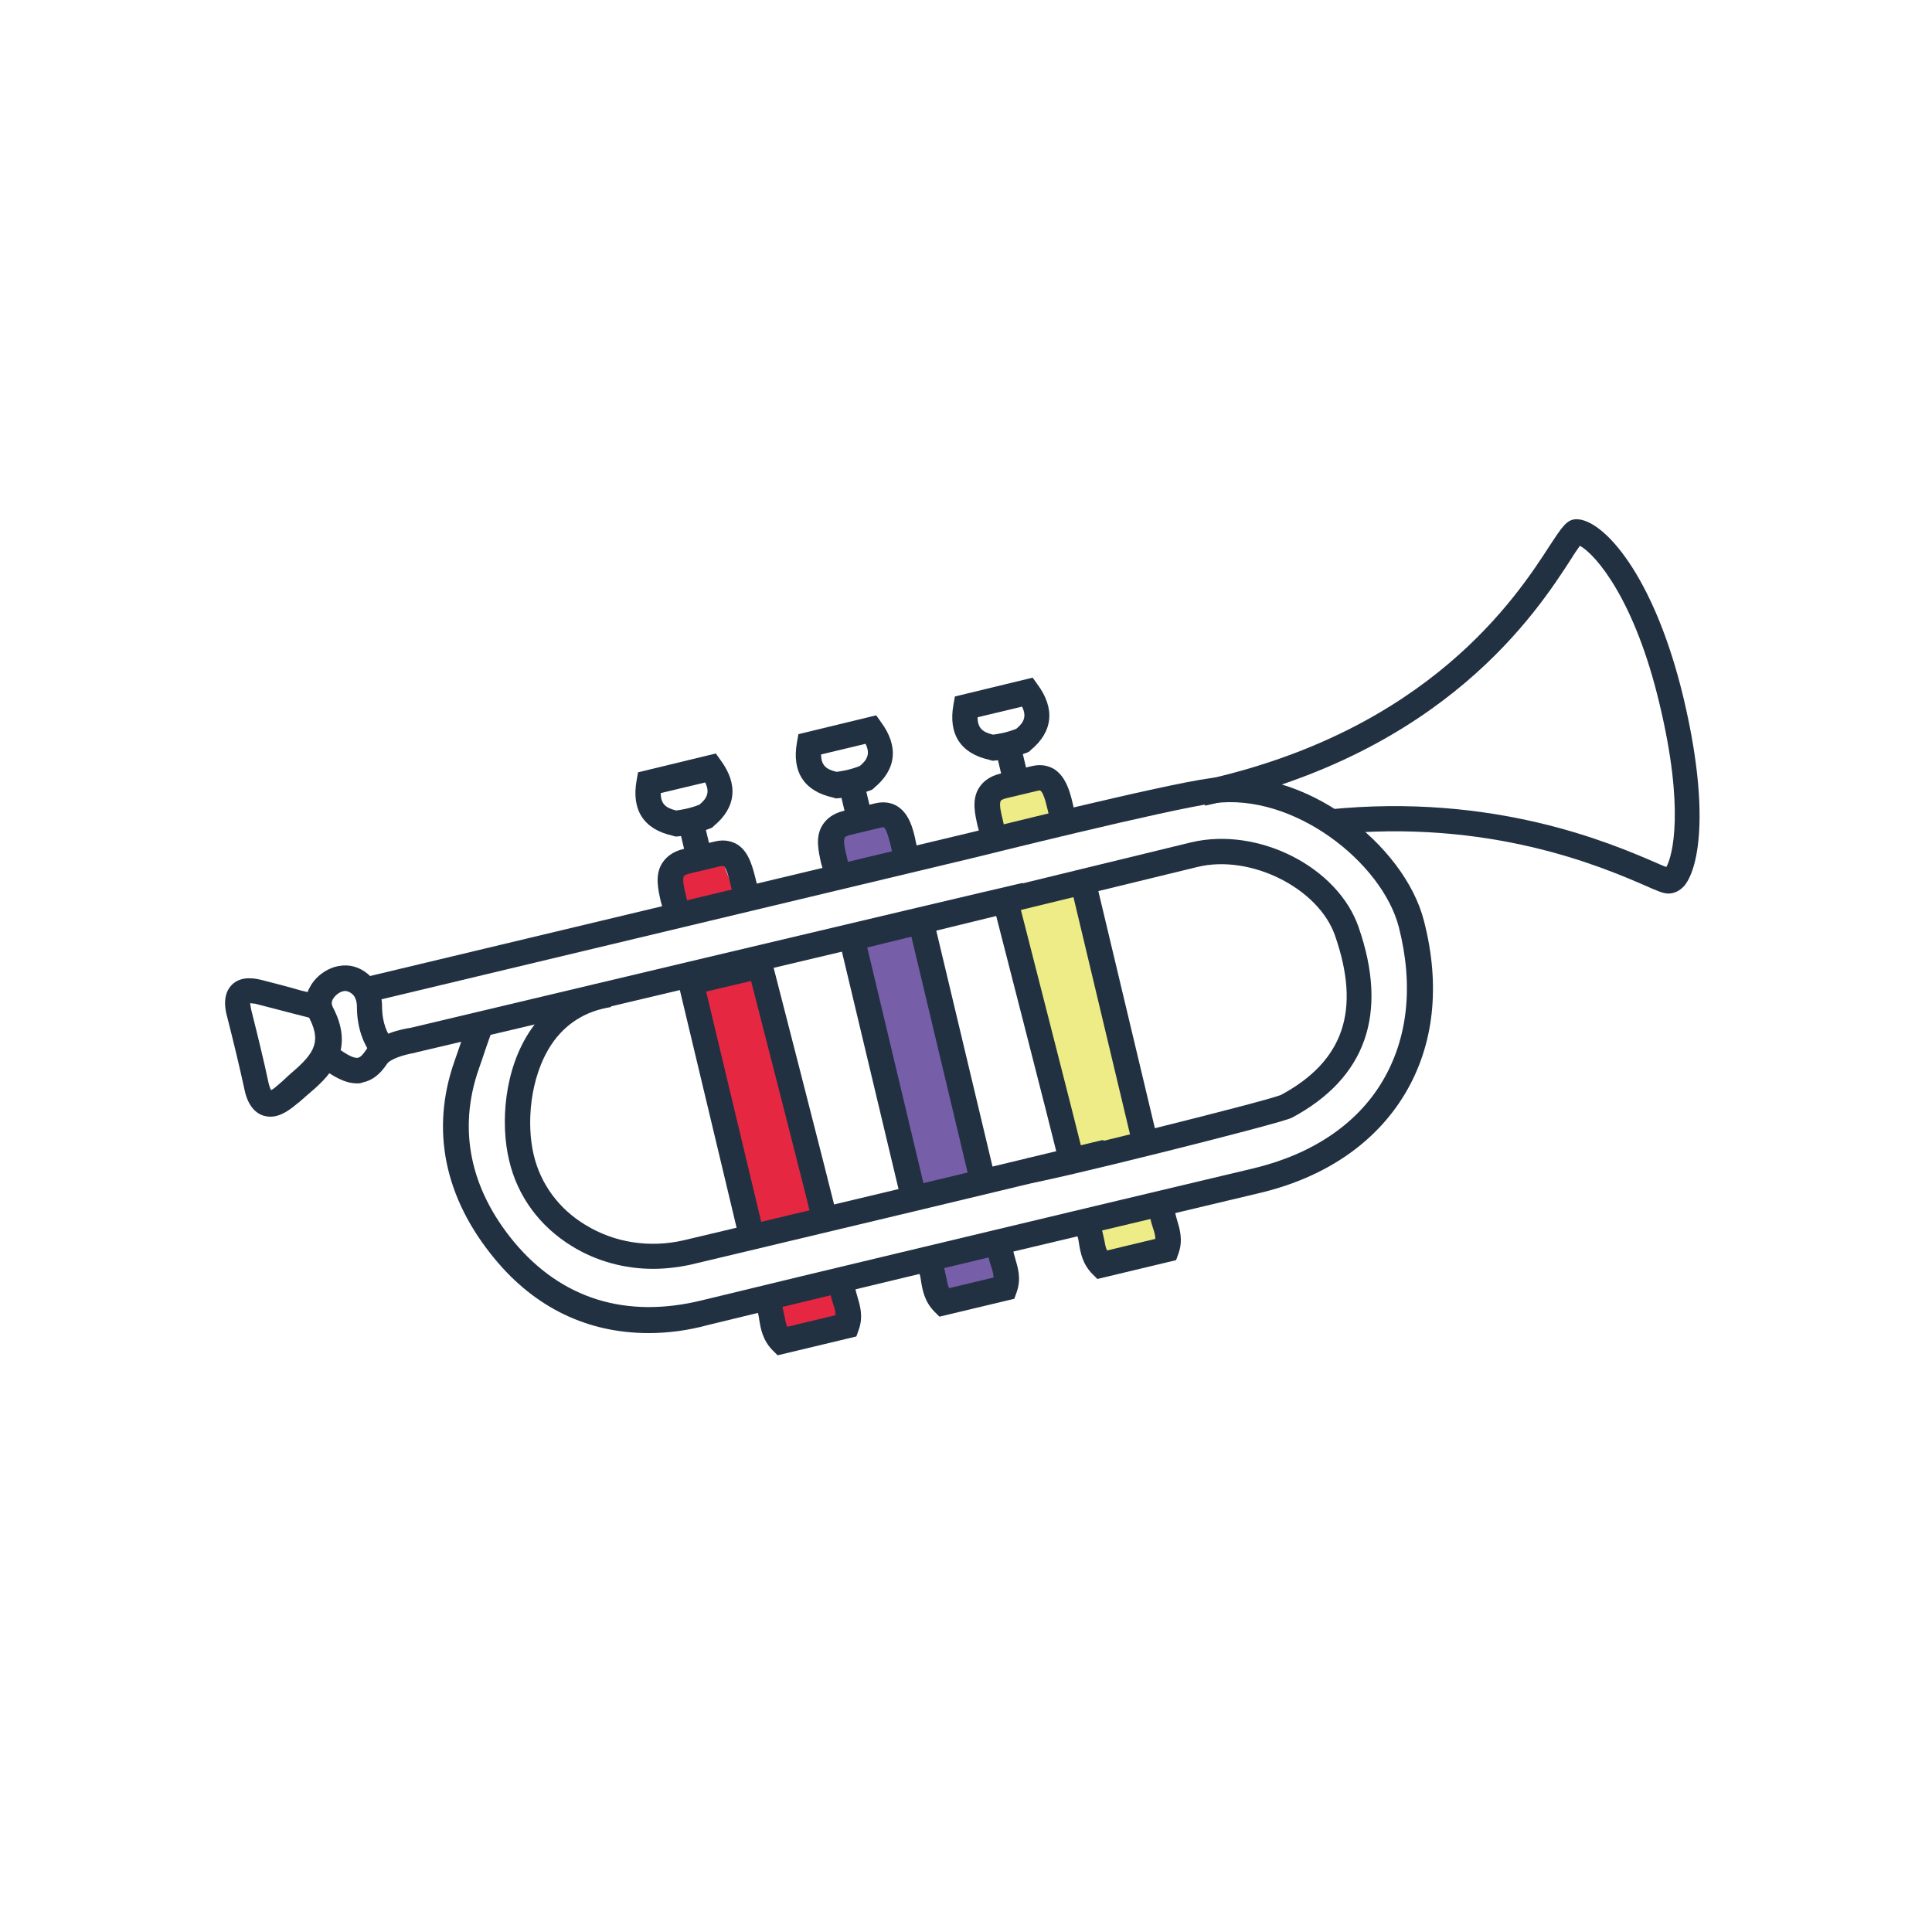 <?xml version="1.0" encoding="utf-8"?>
<!-- Generator: Adobe Illustrator 26.0.2, SVG Export Plug-In . SVG Version: 6.00 Build 0)  -->
<svg version="1.1" id="Layer_1" xmlns="http://www.w3.org/2000/svg" xmlns:xlink="http://www.w3.org/1999/xlink" x="0px" y="0px"
	 viewBox="0 0 400 400" style="enable-background:new 0 0 400 400;" xml:space="preserve">
<style type="text/css">
	.st0{fill:#E62742;}
	.st1{fill:#EDEC87;}
	.st2{fill:#775EA8;}
	.st3{fill:#213142;}
	.st4{fill:none;stroke:#213142;stroke-width:5.258;stroke-miterlimit:10;}
</style>
<g>
	<polygon class="st0" points="149.2,177.4 137.5,180.2 139.7,190.9 153,187.1 	"/>
</g>
<g>
	<polygon class="st0" points="141.4,202.8 156,256.3 171.3,252.8 157.7,200.4 	"/>
</g>
<g>
	<polygon class="st0" points="159.5,278.7 156.8,269.1 171.8,265.5 174.9,275.1 	"/>
</g>
<g>
	<polygon class="st1" points="216,161 204.4,163.8 206.5,174.5 219.8,170.6 	"/>
</g>
<g>
	<polygon class="st1" points="208.2,186.4 222.8,239.8 238.1,236.4 224.5,183.9 	"/>
</g>
<g>
	<polygon class="st1" points="226.3,262.3 223.6,252.7 238.6,249 241.7,258.7 	"/>
</g>
<g>
	<polygon class="st2" points="182.1,167.8 170.5,170.6 172.6,181.3 186,177.5 	"/>
</g>
<g>
	<polygon class="st2" points="174.3,193.3 188.9,246.7 204.2,243.3 190.6,190.8 	"/>
</g>
<g>
	<polygon class="st2" points="192.4,269.2 189.7,259.6 204.7,255.9 207.8,265.6 	"/>
</g>
<g id="nxrsnK_00000090286763485997184710000017961348510098316945_">
	<g>
		<g>
			<g>
				<path class="st3" d="M135.2,262.7c-5.9,0-11.8-1.6-16.8-4.7c-6.7-4.1-11.3-10.4-13-17.8c-1.8-7.5-1.1-18.8,4.5-27
					c3.7-5.5,9.2-8.9,15.8-9.9l0.8,5.2c-5.2,0.8-9.4,3.4-12.3,7.7c-4.6,6.9-5.2,16.7-3.7,22.9c1.4,6,5.2,11.2,10.7,14.5
					c6,3.7,13.3,4.8,20.3,3.2l10.1-2.4c25.2-6,51.2-12.2,76.8-18.4l1.2,5.1c-25.6,6.2-51.6,12.4-76.8,18.4l-10.1,2.4
					C140.3,262.4,137.7,262.7,135.2,262.7z"/>
			</g>
			<g>
				<path class="st3" d="M213,245l-0.3-5.2l0.2,2.6l-0.2-2.6c3-0.3,48.7-11.6,52.5-13.1c13-7,16.6-17.5,11.2-33
					c-3.4-9.8-17.5-16.9-28.5-14.2c-22.2,5.4-45.2,11-70.1,17.1l-1.3-5.1c24.9-6.1,47.9-11.7,70.1-17.1c13.9-3.3,30.4,5.1,34.7,17.6
					c6.2,17.9,1.5,31.2-13.8,39.4C265.3,232.6,216.3,244.8,213,245z M265.1,226.7C265.1,226.7,265.1,226.7,265.1,226.7
					C265.1,226.7,265.1,226.7,265.1,226.7z"/>
			</g>
			<g>
				<path class="st3" d="M134.3,276c-12.6,0-23.5-5.2-31.9-15.4C92,248,89.1,233.9,94.1,219.7l0.8-2.3c1-3,1.9-5.3,2-5.7l4.9,1.9
					c-0.1,0.3-1.3,3.6-1.9,5.5l-0.8,2.3c-4.3,12.4-1.8,24.7,7.3,35.7c9.8,11.8,23.2,16,39,12.1c27.1-6.6,54.6-13.1,81.3-19.5
					c10.9-2.6,21.9-5.2,32.8-7.8c12.1-2.9,21.4-9.1,26.7-18c5.3-8.9,6.5-19.9,3.4-32c-3.5-13.4-21.8-27.8-38.3-25.6
					c-9.6,1.3-48.9,11.1-49.3,11.2c0,0-100.9,24.1-124.3,29.7l-1.2-5.1c23.4-5.6,124.3-29.7,124.3-29.7c1.6-0.4,40-10,49.9-11.3
					c19.5-2.7,40.1,13.9,44.1,29.5c3.5,13.5,2.1,25.9-4,36c-6.1,10.1-16.5,17.2-30,20.4c-10.9,2.6-21.9,5.2-32.8,7.8
					c-26.6,6.3-54.2,12.9-81.3,19.5C142.3,275.5,138.2,276,134.3,276z"/>
			</g>
			<g>
				<path class="st3" d="M345.4,185c-1,0-2.2-0.5-4.9-1.7c-8.8-3.8-32.1-13.9-65-10.5l-0.5-5.2c34.3-3.5,58.5,7,67.6,10.9
					c0.9,0.4,1.8,0.8,2.4,1c1.3-2.3,3.8-12-1.4-33.7c-5.1-21.6-13.2-31-16.5-32.8c-0.5,0.7-1.2,1.7-1.8,2.7
					c-7.1,11-26.1,40.3-75.8,51.1l-1.1-5.1c47.6-10.3,65.7-38.3,72.5-48.8c2.5-3.8,3.5-5.4,5.5-5.4c5.5,0,16.1,11.5,22.2,37.2
					c5.2,22,3.4,34.5,0.2,38.6C347.6,184.7,346.3,185,345.4,185z"/>
			</g>
			<g>
				<path class="st3" d="M152.7,255l-12.8-53.6l19.4-4.6l0.6,2.5c0.5,1.9,12,46.7,13.2,51.7l-5.1,1.2c-1-4.3-10-39.4-12.5-49.1
					l-9.3,2.2l11.6,48.5L152.7,255z"/>
			</g>
			<g>
				<path class="st3" d="M219.1,240c-1.2-5-13.4-52.5-13.5-52.9l5.1-1.3c0.5,2,12.3,48,13.5,53L219.1,240z"/>
			</g>
			<g>
				
					<rect x="180.1" y="194.7" transform="matrix(0.973 -0.232 0.232 0.973 -46.31 48.474)" class="st3" width="5.3" height="52.5"/>
			</g>
			<g>
				
					<rect x="228.2" y="183.2" transform="matrix(0.973 -0.232 0.232 0.973 -42.549 59.353)" class="st3" width="5.3" height="54.3"/>
			</g>
			<g>
				
					<rect x="194.4" y="191.2" transform="matrix(0.973 -0.232 0.232 0.973 -45.121 51.715)" class="st3" width="5.3" height="52.5"/>
			</g>
			<g>
				<path class="st3" d="M56,231.2c-0.5,0-1-0.1-1.4-0.2c-2-0.6-3.4-2.5-4-5.5c-1-4.6-2.2-9.6-3.6-15.1c-0.3-1.1-1.1-4.4,1-6.5
					c1.4-1.4,3.5-1.7,6.2-1c2.7,0.7,5.5,1.4,8.2,2.2l1.3,0.3c0.1-0.3,0.2-0.6,0.4-0.9c1.3-2.6,4-4.2,6.1-4.5
					c2.1-0.4,4.2,0.2,5.9,1.6c1.9,1.6,3,4,3,6.8c0,2,0.4,4.8,2.2,7l-4.1,3.3c-2.1-2.6-3.3-6.2-3.3-10.2c0-1.3-0.4-2.3-1.1-2.8
					c-0.5-0.4-1.1-0.6-1.6-0.5c-0.8,0.1-1.8,0.8-2.3,1.7c-0.2,0.4-0.4,0.9,0.1,1.8c4.8,9.3-1.2,14.5-5.6,18.2
					c-0.7,0.6-1.3,1.2-2,1.7C59.4,230.3,57.7,231.2,56,231.2z M51.8,207.7c0,0.3,0.1,0.7,0.2,1.3c1.4,5.6,2.6,10.5,3.6,15.2
					c0.2,0.8,0.4,1.3,0.5,1.5c0.3-0.1,0.7-0.4,1.5-1.1c0.7-0.6,1.4-1.2,2.1-1.9c4.8-4.1,7.1-6.5,4.4-11.8c0-0.1-0.1-0.1-0.1-0.2
					l-3.1-0.8c-2.7-0.7-5.4-1.4-8.1-2.1C52.4,207.8,52.1,207.7,51.8,207.7z"/>
			</g>
			<g>
				<path class="st3" d="M73.9,224.3c-2.6,0-5-1.6-6.6-2.7l2.9-4.4c1,0.7,2.9,2,3.9,1.8c0.5-0.1,1-0.6,1.6-1.5
					c2.2-3.5,7.9-4.5,9.3-4.7c4.5-1.1,116.2-27.6,126.7-30l1.2,5.1c-10.7,2.5-125.7,29.8-126.8,30l-0.3,0.1c-1.9,0.3-5,1.2-5.7,2.3
					c-1.4,2.1-3,3.4-5,3.8C74.7,224.3,74.3,224.3,73.9,224.3z"/>
			</g>
			<g>
				<path class="st3" d="M172.7,165.2l-0.3-0.1c-5.9-1.3-8.5-5.3-7.4-11.4l0.3-1.7l16.1-3.9l1,1.4c3.7,5,3.2,9.8-1.4,13.6l-0.3,0.3
					l-0.4,0.2c-4,1.5-6.9,1.7-7.2,1.7L172.7,165.2z M170,156.2c0,2.3,1.1,3.1,3.2,3.6c0.7-0.1,2.5-0.3,4.8-1.2
					c1.6-1.3,2.2-2.6,1.2-4.6L170,156.2z"/>
			</g>
			<g>
				<path class="st3" d="M227.2,264.8l-1-1c-2.1-2.1-2.5-4.5-2.8-6.3c-0.1-0.7-0.2-1.4-0.5-2l4.9-1.9c0.4,1,0.6,2.1,0.8,3
					c0.2,1,0.3,1.7,0.6,2.3l10-2.4c0-0.7-0.2-1.4-0.5-2.3c-0.3-0.9-0.6-1.9-0.7-3.1l5.2-0.5c0.1,0.6,0.3,1.3,0.5,2
					c0.5,1.7,1.3,4.1,0.3,6.9l-0.5,1.4L227.2,264.8z"/>
			</g>
			<g>
				<path class="st3" d="M161,280.6l-1-1c-2.1-2.1-2.5-4.5-2.8-6.3c-0.1-0.7-0.2-1.5-0.5-2l4.9-1.9c0.4,1,0.6,2.1,0.8,3
					c0.2,1,0.3,1.7,0.6,2.3l10-2.4c0-0.7-0.2-1.4-0.5-2.3c-0.3-0.9-0.6-1.9-0.7-3.1l5.2-0.5c0.1,0.6,0.3,1.3,0.5,2
					c0.5,1.7,1.3,4.1,0.3,6.9l-0.5,1.4L161,280.6z"/>
			</g>
			<g>
				<path class="st3" d="M194.5,272.6l-1-1c-2.1-2.1-2.5-4.5-2.8-6.3c-0.1-0.7-0.2-1.4-0.5-2l4.9-1.9c0.4,1,0.6,2.1,0.8,3
					c0.2,1,0.3,1.7,0.6,2.3l9.2-2.2c0-0.7-0.2-1.4-0.5-2.3c-0.3-0.9-0.6-1.9-0.7-3.1l5.2-0.5c0.1,0.6,0.3,1.3,0.5,2
					c0.5,1.7,1.3,4.1,0.3,6.9l-0.5,1.4L194.5,272.6z"/>
			</g>
			<g>
				<path class="st3" d="M170.4,180.5c0-0.5-0.2-1.1-0.4-1.8c-0.5-2.3-1.3-5.4,0.3-7.9c0.9-1.4,2.3-2.4,4.3-2.9l6.7-1.6
					c2.7-0.6,5,0.3,6.5,2.7c1,1.6,1.5,3.7,1.9,5.7c0.2,1,0.5,1.9,0.7,2.8l-5,1.6c-0.3-1-0.6-2.1-0.8-3.2c-0.3-1.4-1-4.2-1.6-4.6
					c0,0-0.2,0-0.4,0l-6.7,1.6c-0.2,0.1-0.8,0.2-1,0.5c-0.4,0.7,0.1,2.7,0.4,3.9c0.2,0.9,0.4,1.7,0.5,2.5L170.4,180.5z"/>
			</g>
			<g>
				<path class="st4" d="M154.4,183.8"/>
			</g>
		</g>
	</g>
</g>
<g>
	
		<rect x="174.5" y="163.7" transform="matrix(0.973 -0.232 0.232 0.973 -33.713 45.711)" class="st3" width="5.3" height="4.5"/>
</g>
<g>
	<path class="st3" d="M205.1,157.4l-0.3-0.1c-5.9-1.3-8.5-5.3-7.4-11.4l0.3-1.7l16.1-3.9l1,1.4c3.7,5,3.2,9.8-1.4,13.6l-0.3,0.3
		l-0.4,0.2c-4,1.5-6.9,1.7-7.2,1.7L205.1,157.4z M202.4,148.5c0,2.3,1.1,3.1,3.2,3.6c0.7-0.1,2.5-0.3,4.8-1.2
		c1.6-1.3,2.2-2.6,1.2-4.6L202.4,148.5z"/>
</g>
<g>
	<path class="st3" d="M202.8,172.8c0-0.5-0.2-1.1-0.4-1.8c-0.5-2.3-1.3-5.4,0.3-7.9c0.9-1.4,2.3-2.4,4.3-2.9l6.7-1.6
		c2.1-0.5,3.6,0.1,4.5,0.6c2.7,1.7,3.5,5.3,4.2,8.5c0.2,0.8,0.3,1.5,0.5,2.2l-5.1,1.4c-0.2-0.8-0.4-1.6-0.6-2.4
		c-0.4-1.6-1-4.7-1.8-5.2c-0.1-0.1-0.4,0-0.5,0l-6.7,1.6c-0.2,0.1-0.8,0.2-1,0.5c-0.4,0.7,0.1,2.7,0.4,3.9c0.2,0.9,0.4,1.7,0.5,2.5
		L202.8,172.8z"/>
</g>
<g>
	
		<rect x="206.9" y="156" transform="matrix(0.973 -0.232 0.232 0.973 -31.026 53.023)" class="st3" width="5.3" height="4.5"/>
</g>
<g>
	<path class="st3" d="M139.5,173.1l-0.3-0.1c-5.9-1.3-8.5-5.3-7.4-11.4l0.3-1.7l16.1-3.9l1,1.4c3.7,5,3.2,9.8-1.4,13.6l-0.3,0.3
		l-0.4,0.2c-4,1.5-6.9,1.7-7.2,1.7L139.5,173.1z M136.8,164.2c0,2.3,1.1,3.1,3.2,3.6c0.7-0.1,2.5-0.3,4.8-1.2
		c1.6-1.3,2.2-2.6,1.2-4.6L136.8,164.2z"/>
</g>
<g>
	<path class="st3" d="M137.2,188.4c0-0.5-0.2-1.1-0.4-1.8c-0.5-2.3-1.3-5.4,0.3-7.9c0.9-1.4,2.3-2.4,4.3-2.9l6.7-1.6
		c2.1-0.5,3.6,0.1,4.5,0.6c2.6,1.6,3.3,5,4.1,8.2c0.2,0.8,0.4,1.7,0.6,2.5l-5.1,1.4c-0.2-0.9-0.5-1.8-0.7-2.7
		c-0.4-1.7-1-4.5-1.7-4.9c0,0-0.2,0-0.5,0l-6.7,1.6c-0.2,0.1-0.8,0.2-1,0.5c-0.4,0.7,0.1,2.7,0.4,3.9c0.2,0.9,0.4,1.7,0.5,2.5
		L137.2,188.4z"/>
</g>
<g>
	
		<rect x="141.3" y="171.7" transform="matrix(0.973 -0.232 0.232 0.973 -36.46 38.21)" class="st3" width="5.3" height="4.5"/>
</g>
</svg>
